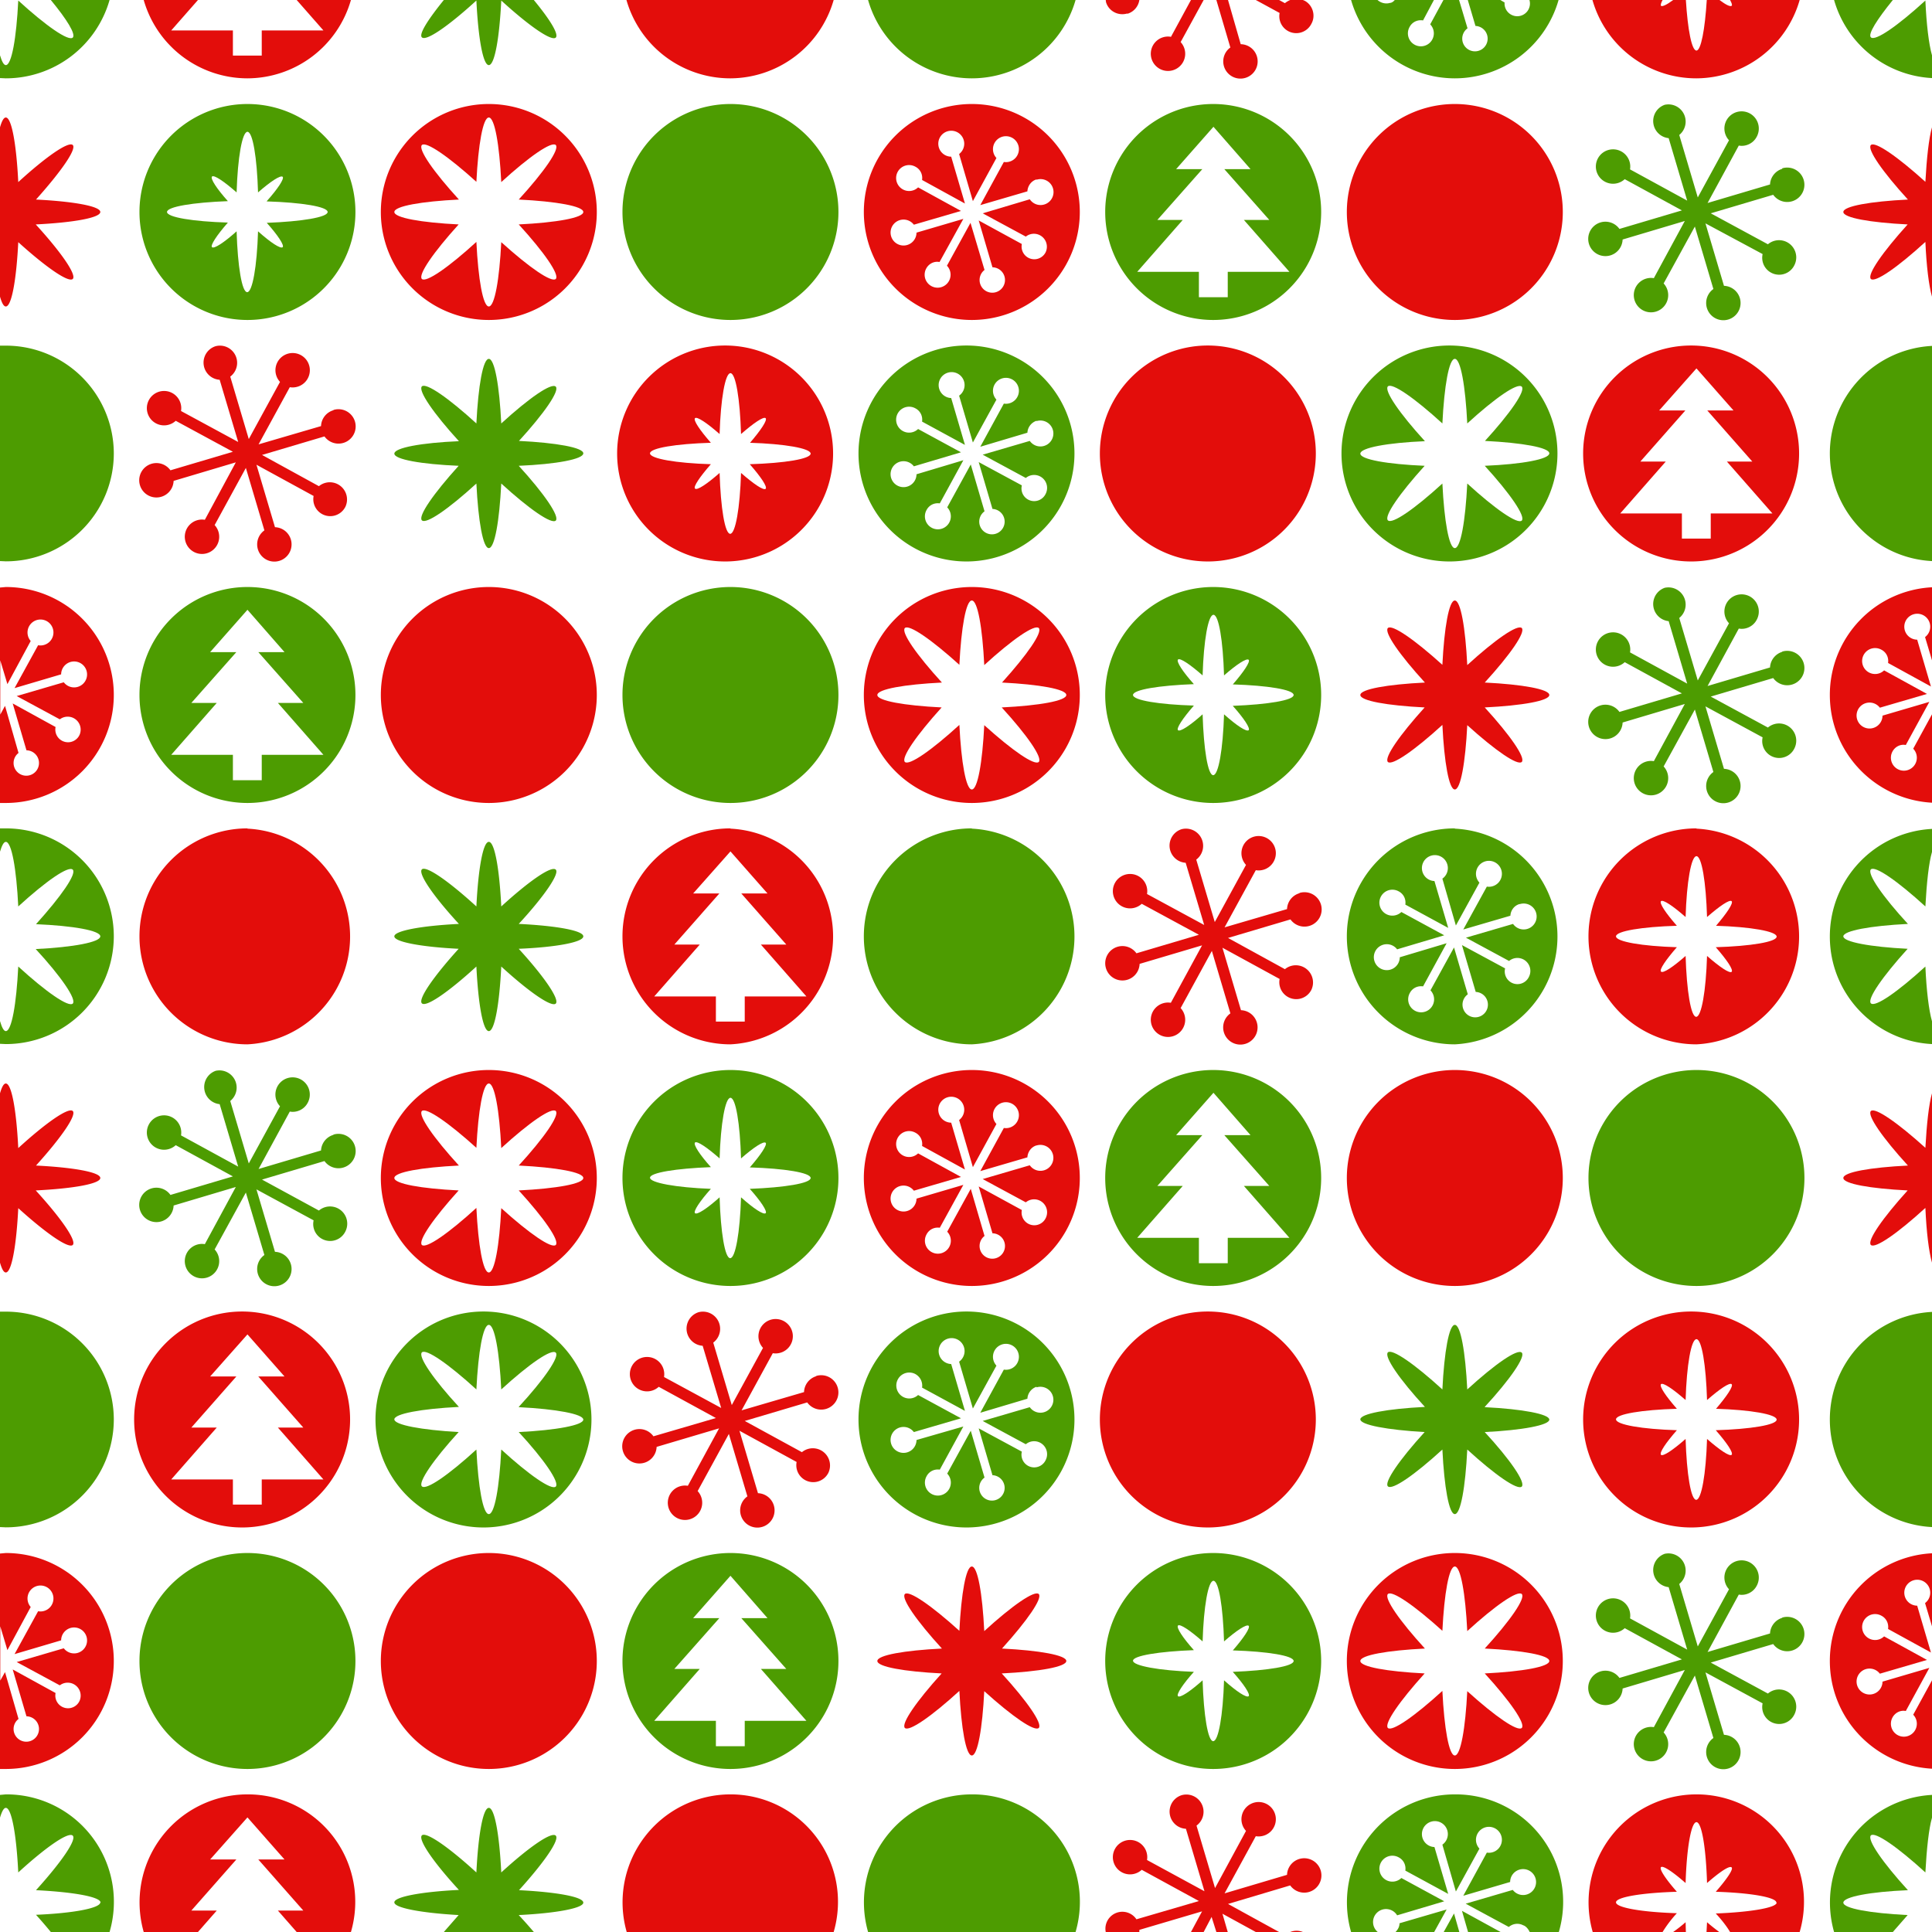 <svg xmlns="http://www.w3.org/2000/svg" id="Ebene_2" data-name="Ebene 2" viewBox="0 0 730 730">
  <defs>
    <style>
      .cls-1{fill:#e30d0b}.cls-2{fill:#fff}.cls-3{fill:#4d9c01}
    </style>
  </defs>
  <g id="_ŽÓť_8" data-name="—ŽÓť_8">
    <path d="M0 0h730v730H0z" class="cls-2"/>
    <path d="M184.7 221.8a40.8 40.8 0 1 0 0 81.6 40.8 40.8 0 0 0 0-81.6ZM367.2 221.8a40.8 40.8 0 1 0 0 81.6 40.8 40.8 0 0 0 0-81.6Z" class="cls-1"/>
    <path d="M378.6 257.9c9.5-10.5 15.4-19 13.9-20.6-1.6-1.5-10.1 4.4-20.6 14-.7-14.2-2.5-24.4-4.7-24.4s-4 10.2-4.7 24.3c-10.5-9.5-19-15.4-20.6-13.9-1.5 1.6 4.4 10.1 14 20.6-14.2.7-24.4 2.5-24.4 4.7s10.2 4 24.3 4.7c-9.5 10.5-15.4 19-13.9 20.6 1.6 1.5 10.1-4.4 20.6-14 .7 14.2 2.5 24.4 4.7 24.4s4-10.2 4.7-24.3c10.5 9.5 19 15.4 20.6 13.9 1.5-1.6-4.4-10.1-14-20.6 14.2-.7 24.4-2.5 24.4-4.7s-10.2-4-24.3-4.7Z" class="cls-2"/>
    <path d="M561 257.9c9.6-10.5 15.5-19 14-20.6-1.6-1.5-10.1 4.4-20.6 14-.7-14.2-2.5-24.4-4.7-24.4s-4 10.2-4.7 24.3c-10.5-9.5-19-15.4-20.6-13.9-1.5 1.6 4.4 10.1 14 20.6-14.2.7-24.4 2.5-24.4 4.7s10.2 4 24.3 4.7c-9.5 10.5-15.4 19-13.9 20.6 1.6 1.5 10.1-4.4 20.6-14 .7 14.2 2.5 24.4 4.7 24.4s4-10.2 4.7-24.3c10.5 9.5 19 15.4 20.6 13.9 1.5-1.6-4.4-10.1-14-20.6 14.2-.7 24.4-2.5 24.4-4.7s-10.2-4-24.3-4.7Z" class="cls-1"/>
    <path d="M458.4 221.8a40.8 40.8 0 1 0 0 81.6 40.8 40.8 0 0 0 0-81.6Z" class="cls-3"/>
    <path d="M465.9 258.5c4.1-4.7 6.6-8.5 5.9-9.2-.8-.7-4.5 1.7-9.3 5.9-.4-13.2-2-22.9-4-22.9s-3.7 9.8-4.1 22.9c-4.8-4.2-8.5-6.7-9.3-6-.7.8 1.8 4.6 6 9.3-13.2.5-23 2.1-23 4.1s9.8 3.6 23 4c-4.2 4.8-6.7 8.6-6 9.3.8.7 4.5-1.7 9.3-6 .4 13.2 2 23 4 23s3.7-9.8 4.1-23c4.8 4.3 8.5 6.7 9.3 6 .7-.7-1.8-4.5-6-9.2 13.2-.5 23-2.1 23-4.1s-9.8-3.6-23-4Z" class="cls-2"/>
    <path d="M673.4 246.3a6.5 6.5 0 0 0-4.6 5.9l-23.6 7 11.8-21.7c2.6.5 5.4-.8 6.7-3.2a6.5 6.5 0 1 0-10.4 1.2l-11.8 21.6-7-23.6a6.5 6.5 0 0 0-5.5-11.4 6.5 6.5 0 0 0 1.5 12.6l7 23.6-21.6-11.8a6.5 6.5 0 1 0-2 3.7l21.6 11.8-23.6 7a6.5 6.5 0 1 0 1.2 4l23.5-7-11.7 21.6a6.5 6.5 0 1 0 3.7 2l11.8-21.5 7 23.6a6.5 6.5 0 1 0 4-1.2l-7-23.6 21.6 11.7a6.4 6.4 0 0 0 12 4.2 6.5 6.5 0 0 0-10-7.9l-21.6-11.7 23.6-7a6.5 6.5 0 1 0 3.4-10ZM276 221.8a40.8 40.8 0 1 0 0 81.6 40.8 40.8 0 0 0 0-81.6Z" class="cls-3"/>
    <path d="M691.4 262.6c0 21.8 17.1 39.5 38.6 40.7v-81.4a40.7 40.7 0 0 0-38.6 40.7Z" class="cls-1"/>
    <path d="M727.4 240.7a4.9 4.9 0 1 0-3 1l5.2 17.7-16.2-8.9c.3-2-.6-4-2.5-5a4.9 4.9 0 1 0 1 7.8l16.2 8.9-17.8 5.2a4.9 4.9 0 1 0 1 3l17.7-5.2-8.9 16.3c-2-.4-4 .6-5 2.4a4.9 4.9 0 1 0 7.8-1l7.1-13v-20.4l-2.6-8.7Z" class="cls-2"/>
    <path d="M93.5 221.8a40.8 40.8 0 1 0 0 81.6 40.8 40.8 0 0 0 0-81.6Z" class="cls-3"/>
    <path d="m114.6 265.6-17-19.2h9.9l-14-16-14.1 16h9.9l-17 19.2h9.6l-17.2 19.6H88v9.6h10.9v-9.6h23.3L105 265.6h9.6z" class="cls-2"/>
    <path d="M43 262.6a40.8 40.8 0 0 0-40.8-40.8L0 222v81.4h2.2A40.8 40.8 0 0 0 43 262.7Z" class="cls-1"/>
    <path d="M7 284.5a4.8 4.8 0 1 0 3-1l-5.2-17.7 16.2 8.9a4.8 4.8 0 0 0 9 3.1 4.9 4.9 0 0 0-7.4-6L6.3 263l17.8-5.2a4.9 4.9 0 1 0-1-3L5.5 260l8.9-16.2a4.9 4.9 0 1 0-2.8-1.6l-8.8 16.3-2.7-9V270l1.8-3.3L7 284.5Z" class="cls-2"/>
    <path d="M549.7 404.3a40.8 40.8 0 1 0 0 81.6 40.8 40.8 0 0 0 0-81.6ZM184.7 404.3a40.8 40.8 0 1 0 0 81.6 40.8 40.8 0 0 0 0-81.6Z" class="cls-1"/>
    <path d="M196 440.4c9.6-10.5 15.5-19 14-20.6-1.6-1.5-10.1 4.4-20.6 14-.7-14.2-2.5-24.4-4.7-24.4s-4 10.2-4.7 24.3c-10.5-9.5-19-15.4-20.6-13.9-1.5 1.6 4.4 10.1 14 20.6-14.2.7-24.4 2.5-24.4 4.7s10.2 4 24.3 4.7c-9.5 10.5-15.4 19-13.9 20.6 1.6 1.5 10.1-4.4 20.6-14 .7 14.2 2.5 24.4 4.7 24.4s4-10.2 4.7-24.3c10.5 9.5 19 15.4 20.6 13.9 1.5-1.6-4.4-10.1-14-20.6 14.2-.7 24.4-2.5 24.4-4.7s-10.2-4-24.3-4.7Z" class="cls-2"/>
    <path d="M727.5 433.7c-10.5-9.5-19-15.4-20.6-13.9-1.5 1.6 4.4 10.1 14 20.6-14.2.7-24.4 2.5-24.4 4.7s10.2 4 24.3 4.7c-9.5 10.5-15.4 19-13.9 20.6 1.6 1.5 10.1-4.4 20.6-14 .4 9.1 1.3 16.5 2.5 20.7v-64c-1.2 4.2-2 11.6-2.5 20.6Z" class="cls-1"/>
    <path d="M276 404.3a40.8 40.8 0 1 0 0 81.6 40.8 40.8 0 0 0 0-81.6Z" class="cls-3"/>
    <path d="M283.4 441c4.1-4.7 6.6-8.5 5.9-9.2-.8-.7-4.5 1.7-9.3 5.9-.4-13.2-2-22.9-4-22.9s-3.7 9.8-4.1 22.9c-4.8-4.2-8.5-6.7-9.3-6-.7.8 1.8 4.6 6 9.3-13.2.5-23 2.1-23 4s9.8 3.7 23 4.2c-4.2 4.7-6.7 8.5-6 9.2.8.7 4.5-1.7 9.3-6 .4 13.2 2 23 4 23s3.7-9.8 4.1-23c4.8 4.3 8.5 6.7 9.3 6 .7-.7-1.8-4.5-6-9.2 13.2-.5 23-2.1 23-4.1s-9.8-3.6-23-4Z" class="cls-2"/>
    <path d="M126 428.8a6.5 6.5 0 0 0-4.7 5.9l-23.6 7 11.8-21.7c2.6.5 5.4-.8 6.7-3.2a6.5 6.5 0 1 0-10.4 1.2L94 439.6 87 416a6.5 6.5 0 0 0-5.5-11.4 6.5 6.5 0 0 0 1.5 12.6l7 23.6L68.4 429a6.5 6.5 0 1 0-2 3.7L88 444.5l-23.6 7a6.5 6.5 0 1 0 1.2 4l23.5-7-11.7 21.6a6.5 6.5 0 1 0 3.7 2l11.8-21.5 7 23.6a6.5 6.5 0 1 0 4-1.2l-7-23.6 21.6 11.7a6.4 6.4 0 0 0 12 4.2 6.5 6.5 0 0 0-10-7.9L99 445.7l23.6-7a6.5 6.5 0 1 0 3.4-10ZM641 404.3a40.8 40.8 0 1 0 0 81.6 40.8 40.8 0 0 0 0-81.6Z" class="cls-3"/>
    <path d="M367.2 404.3a40.8 40.8 0 1 0 0 81.6 40.8 40.8 0 0 0 0-81.6Z" class="cls-1"/>
    <path d="M391.6 432.8c-2 .6-3.3 2.5-3.4 4.5l-17.8 5.2 8.9-16.3a4.9 4.9 0 1 0-2.8-1.5l-8.9 16.3-5.2-17.8a4.9 4.9 0 1 0-3 1l5.2 17.7-16.2-8.9c.3-2-.6-4-2.5-5a4.9 4.9 0 1 0 1 7.8l16.2 8.9-17.8 5.2a4.9 4.9 0 1 0 1 3l17.7-5.2-8.9 16.2c-2-.3-4 .6-5 2.5a4.9 4.9 0 1 0 7.8-1l8.9-16.2L372 467a4.8 4.8 0 1 0 3-1l-5.2-17.7 16.3 8.9a4.8 4.8 0 0 0 9 3.1 4.9 4.9 0 0 0-7.5-6l-16.3-8.8 17.8-5.2a4.9 4.9 0 1 0 2.6-7.5Z" class="cls-2"/>
    <path d="M458.4 404.3a40.8 40.8 0 1 0 0 81.6 40.8 40.8 0 0 0 0-81.6Z" class="cls-3"/>
    <path d="m479.6 448.1-17-19.2h9.9l-14-16-14.1 16h9.9l-17 19.2h9.6l-17.2 19.6H453v9.6h10.9v-9.6h23.3L470 448.1h9.6z" class="cls-2"/>
    <path d="M2.2 480.8c2.2 0 4-10.2 4.7-24.3 10.5 9.5 19 15.4 20.6 13.9 1.5-1.6-4.4-10.1-14-20.6 14.2-.7 24.4-2.5 24.4-4.7s-10.2-4-24.3-4.7c9.5-10.5 15.4-19 13.9-20.6-1.6-1.5-10.1 4.4-20.6 14-.7-14.2-2.5-24.4-4.7-24.4-.8 0-1.5 1.3-2.2 3.7v64c.7 2.4 1.4 3.7 2.2 3.7ZM458.4 130.6a40.8 40.8 0 1 0 0 81.5 40.8 40.8 0 0 0 0-81.5Z" class="cls-1"/>
    <path d="M549.7 130.6a40.8 40.8 0 1 0 0 81.5 40.8 40.8 0 0 0 0-81.5Z" class="cls-3"/>
    <path d="M561 166.7c9.6-10.5 15.5-19 14-20.6-1.6-1.6-10.1 4.3-20.6 13.9-.7-14.2-2.5-24.4-4.7-24.4s-4 10.2-4.7 24.4c-10.5-9.6-19-15.5-20.6-14-1.5 1.6 4.4 10.2 14 20.7-14.2.6-24.4 2.5-24.4 4.7s10.2 4 24.3 4.6c-9.5 10.5-15.4 19-13.9 20.6 1.6 1.6 10.1-4.3 20.6-13.9.7 14.2 2.5 24.4 4.7 24.4s4-10.2 4.7-24.4c10.5 9.6 19 15.5 20.6 14 1.5-1.6-4.4-10.2-14-20.7 14.2-.6 24.4-2.5 24.4-4.7s-10.2-4-24.3-4.7Z" class="cls-2"/>
    <path d="M196 166.7c9.6-10.5 15.5-19 14-20.6-1.6-1.6-10.1 4.3-20.6 13.9-.7-14.2-2.5-24.4-4.7-24.4s-4 10.2-4.7 24.4c-10.5-9.6-19-15.5-20.6-14-1.5 1.6 4.4 10.2 14 20.7-14.2.6-24.4 2.5-24.4 4.7s10.2 4 24.3 4.6c-9.5 10.5-15.4 19-13.9 20.6 1.6 1.6 10.1-4.3 20.6-13.9.7 14.2 2.5 24.4 4.7 24.4s4-10.2 4.7-24.4c10.5 9.6 19 15.5 20.6 14 1.5-1.6-4.4-10.2-14-20.7 14.2-.6 24.4-2.5 24.4-4.7s-10.2-4-24.3-4.7Z" class="cls-3"/>
    <path d="M276 130.6a40.8 40.8 0 1 0 0 81.5 40.8 40.8 0 0 0 0-81.5Z" class="cls-1"/>
    <path d="M283.4 167.3c4.1-4.8 6.6-8.5 5.9-9.3-.8-.7-4.5 1.8-9.3 6-.4-13.2-2-23-4-23s-3.7 9.8-4.1 23c-4.8-4.2-8.5-6.7-9.3-6-.7.8 1.8 4.5 6 9.3-13.2.4-23 2-23 4s9.8 3.7 23 4.1c-4.2 4.8-6.7 8.5-6 9.2.8.8 4.5-1.7 9.3-5.9.4 13.2 2 23 4 23s3.7-9.8 4.1-23c4.8 4.2 8.5 6.7 9.3 6 .7-.8-1.8-4.5-6-9.3 13.2-.4 23-2 23-4s-9.8-3.7-23-4.1Z" class="cls-2"/>
    <path d="M126 155a6.5 6.5 0 0 0-4.7 6l-23.6 6.9 11.8-21.6a6.5 6.5 0 1 0-3.7-2L94 165.9l-7-23.6a6.5 6.5 0 0 0-5.5-11.5 6.5 6.5 0 0 0 1.5 12.7l7 23.5-21.6-11.7a6.5 6.5 0 1 0-2 3.7L88 170.7l-23.6 7a6.5 6.5 0 1 0 1.2 4l23.5-7-11.7 21.7a6.5 6.5 0 1 0 3.7 2l11.8-21.6 7 23.6a6.5 6.5 0 1 0 4-1.2l-7-23.6 21.6 11.8a6.4 6.4 0 0 0 12 4.1 6.5 6.5 0 0 0-10-7.8L99 171.9l23.6-7a6.5 6.5 0 1 0 3.4-10Z" class="cls-1"/>
    <path d="M367.2 130.6a40.8 40.8 0 1 0 0 81.5 40.8 40.8 0 0 0 0-81.5Z" class="cls-3"/>
    <path d="M391.6 159c-2 .7-3.3 2.5-3.4 4.5l-17.8 5.3 8.9-16.3a4.9 4.9 0 1 0-2.8-1.5l-8.9 16.2-5.2-17.7a4.9 4.9 0 1 0-3 .9l5.2 17.7-16.2-8.8c.3-2-.6-4-2.5-5a4.9 4.9 0 1 0 1 7.8l16.2 8.8-17.8 5.3a4.9 4.9 0 1 0 1 3l17.7-5.3-8.9 16.3c-2-.3-4 .6-5 2.5a4.9 4.9 0 1 0 7.8-1l8.9-16.2 5.2 17.7a4.8 4.8 0 1 0 3-.9l-5.2-17.7 16.3 8.8a4.8 4.8 0 0 0 9 3.2 4.9 4.9 0 0 0-7.5-6l-16.3-8.8 17.8-5.2a4.9 4.9 0 1 0 2.6-7.5Z" class="cls-2"/>
    <path d="M691.4 171.3c0 21.8 17.1 39.6 38.6 40.7v-81.3a40.7 40.7 0 0 0-38.6 40.7Z" class="cls-3"/>
    <path d="M641 130.6a40.8 40.8 0 1 0 0 81.5 40.8 40.8 0 0 0 0-81.5Z" class="cls-1"/>
    <path d="m662.1 174.4-17-19.3h9.9l-14-15.9-14.1 15.9h9.9l-17 19.3h9.6L612.2 194h23.3v9.5h10.9V194h23.3l-17.2-19.6h9.6z" class="cls-2"/>
    <path d="M43 171.3a40.8 40.8 0 0 0-40.8-40.7H0V212l2.2.1A40.8 40.8 0 0 0 43 171.4Z" class="cls-3"/>
    <path d="M93.5 313a40.8 40.8 0 1 0 0 81.6 40.8 40.8 0 0 0 0-81.5Z" class="cls-1"/>
    <path d="M196 349.1c9.6-10.4 15.5-19 14-20.5-1.6-1.6-10.1 4.3-20.6 13.9-.7-14.2-2.5-24.4-4.7-24.4s-4 10.2-4.7 24.4c-10.5-9.6-19-15.5-20.6-14-1.5 1.6 4.4 10.2 14 20.6-14.2.7-24.4 2.6-24.4 4.7s10.2 4 24.3 4.7c-9.5 10.5-15.4 19-13.9 20.6 1.6 1.6 10.1-4.3 20.6-13.9.7 14.2 2.5 24.4 4.7 24.4s4-10.2 4.7-24.4c10.5 9.6 19 15.5 20.6 14 1.5-1.6-4.4-10.2-14-20.7 14.2-.6 24.4-2.5 24.4-4.7s-10.2-4-24.3-4.7ZM367.2 313a40.8 40.8 0 1 0 0 81.6 40.8 40.8 0 0 0 0-81.5Z" class="cls-3"/>
    <path d="M276 313a40.8 40.8 0 1 0 0 81.6 40.8 40.8 0 0 0 0-81.5Z" class="cls-1"/>
    <path d="m297.1 356.9-17-19.3h9.9l-14-15.9-14.1 15.9h9.9l-17 19.3h9.6l-17.2 19.6h23.3v9.5h10.9v-9.5h23.3l-17.2-19.6h9.6z" class="cls-2"/>
    <path d="M691.4 353.9c0 21.7 17.1 39.5 38.6 40.6v-81.3a40.7 40.7 0 0 0-38.6 40.7Z" class="cls-3"/>
    <path d="M727.5 342.5c-10.5-9.6-19-15.5-20.6-14-1.5 1.6 4.4 10.2 14 20.6-14.2.7-24.4 2.6-24.4 4.7s10.2 4 24.3 4.7c-9.5 10.5-15.4 19-13.9 20.6 1.6 1.6 10.1-4.3 20.6-13.9.4 9 1.3 16.5 2.5 20.7v-64c-1.2 4.1-2 11.5-2.5 20.6Z" class="cls-2"/>
    <path d="M641 313a40.8 40.8 0 1 0 0 81.6 40.8 40.8 0 0 0 0-81.5Z" class="cls-1"/>
    <path d="M648.4 349.8c4.1-4.8 6.6-8.5 5.9-9.3-.8-.7-4.5 1.8-9.3 6-.4-13.2-2-23-4-23s-3.7 9.8-4.1 23c-4.8-4.2-8.5-6.7-9.3-6-.7.8 1.8 4.5 6 9.3-13.2.4-23 2-23 4s9.8 3.7 23 4.1c-4.2 4.8-6.7 8.5-6 9.2.8.8 4.5-1.7 9.3-5.9.4 13.2 2 23 4 23s3.7-9.8 4.1-23c4.8 4.2 8.5 6.7 9.3 6 .7-.8-1.8-4.5-6-9.3 13.2-.4 23-2 23-4s-9.8-3.7-23-4.1Z" class="cls-2"/>
    <path d="M491 337.5a6.5 6.5 0 0 0-4.7 6l-23.6 6.9 11.8-21.6a6.5 6.5 0 1 0-3.7-2L459 348.4l-7-23.6a6.5 6.5 0 0 0-5.5-11.5A6.5 6.5 0 0 0 448 326l7 23.5-21.6-11.7a6.5 6.5 0 1 0-2 3.7l21.6 11.7-23.6 7a6.5 6.5 0 1 0 1.2 4l23.6-7-11.8 21.7a6.5 6.5 0 1 0 3.7 2l11.8-21.6 7 23.6a6.5 6.5 0 1 0 4-1.2l-7-23.6 21.6 11.8a6.4 6.4 0 0 0 12 4.1 6.5 6.5 0 0 0-10-7.8L464 354.4l23.6-7a6.5 6.5 0 1 0 3.4-10Z" class="cls-1"/>
    <path d="M549.7 313a40.8 40.8 0 1 0 0 81.6 40.8 40.8 0 0 0 0-81.5Z" class="cls-3"/>
    <path d="M574.1 341.6c-2 .6-3.3 2.4-3.4 4.4l-17.8 5.2 8.9-16.2a4.9 4.9 0 1 0-2.8-1.5l-8.9 16.2L545 332a4.9 4.9 0 1 0-3 .9l5.2 17.7-16.2-8.8c.3-2-.6-4-2.5-5a4.9 4.9 0 1 0 1 7.8l16.2 8.8-17.8 5.3a4.9 4.9 0 1 0 1 3l17.7-5.3-8.9 16.3c-2-.3-4 .6-5 2.5a4.9 4.9 0 1 0 7.8-1l8.9-16.2 5.2 17.7a4.8 4.8 0 1 0 3-.9l-5.2-17.7 16.3 8.8a4.8 4.8 0 0 0 9 3.2 4.9 4.9 0 0 0-7.5-6l-16.3-8.8 17.8-5.2a4.9 4.9 0 1 0 2.6-7.5Z" class="cls-2"/>
    <path d="M43 353.9A40.8 40.8 0 0 0 2.2 313H0v81.4l2.2.1A40.8 40.8 0 0 0 43 354Z" class="cls-3"/>
    <path d="M2.2 389.6c2.2 0 4-10.2 4.7-24.4 10.5 9.6 19 15.5 20.6 14 1.5-1.6-4.4-10.2-14-20.6 14.2-.7 24.4-2.6 24.4-4.8s-10.2-4-24.3-4.6c9.5-10.5 15.4-19 13.9-20.6-1.6-1.6-10.1 4.3-20.6 13.9-.7-14.2-2.5-24.4-4.7-24.4-.8 0-1.5 1.4-2.2 3.7v64c.7 2.4 1.4 3.8 2.2 3.8Z" class="cls-2"/>
    <path d="M184.7 586.8a40.8 40.8 0 1 0 0 81.6 40.8 40.8 0 0 0 0-81.6ZM549.7 586.8a40.8 40.8 0 1 0 0 81.6 40.8 40.8 0 0 0 0-81.6Z" class="cls-1"/>
    <path d="M561 622.9c9.6-10.5 15.5-19 14-20.6-1.6-1.5-10.1 4.4-20.6 14-.7-14.2-2.5-24.4-4.7-24.4s-4 10.2-4.7 24.3c-10.5-9.5-19-15.4-20.6-13.9-1.5 1.6 4.4 10.1 14 20.6-14.2.7-24.4 2.5-24.4 4.7s10.2 4 24.3 4.7c-9.5 10.5-15.4 19-13.9 20.6 1.6 1.5 10.1-4.4 20.6-14 .7 14.2 2.5 24.4 4.7 24.4s4-10.2 4.7-24.3c10.5 9.5 19 15.4 20.6 13.9 1.5-1.6-4.4-10.1-14-20.6 14.2-.7 24.4-2.5 24.4-4.7s-10.2-4-24.3-4.7Z" class="cls-2"/>
    <path d="M378.6 622.9c9.5-10.5 15.4-19 13.9-20.6-1.6-1.5-10.1 4.4-20.6 14-.7-14.2-2.5-24.4-4.7-24.4s-4 10.2-4.7 24.3c-10.5-9.5-19-15.4-20.6-13.9-1.5 1.6 4.4 10.1 14 20.6-14.2.7-24.4 2.5-24.4 4.7s10.2 4 24.3 4.7c-9.5 10.5-15.4 19-13.9 20.6 1.6 1.5 10.1-4.4 20.6-14 .7 14.2 2.5 24.4 4.7 24.4s4-10.2 4.7-24.3c10.5 9.5 19 15.4 20.6 13.9 1.5-1.6-4.4-10.1-14-20.6 14.2-.7 24.4-2.5 24.4-4.7s-10.2-4-24.3-4.7Z" class="cls-1"/>
    <path d="M458.4 586.8a40.8 40.8 0 1 0 0 81.6 40.8 40.8 0 0 0 0-81.6Z" class="cls-3"/>
    <path d="M465.9 623.5c4.1-4.7 6.6-8.5 5.9-9.2-.8-.7-4.5 1.7-9.3 5.9-.4-13.2-2-22.9-4-22.9s-3.7 9.8-4.1 22.9c-4.8-4.2-8.5-6.7-9.3-6-.7.8 1.8 4.6 6 9.3-13.2.5-23 2.1-23 4s9.8 3.7 23 4.2c-4.2 4.7-6.7 8.5-6 9.2.8.7 4.5-1.7 9.3-6 .4 13.2 2 23 4 23s3.7-9.8 4.1-23c4.8 4.3 8.5 6.7 9.3 6 .7-.7-1.8-4.5-6-9.2 13.2-.5 23-2.1 23-4.1s-9.8-3.6-23-4Z" class="cls-2"/>
    <path d="M673.4 611.3a6.5 6.5 0 0 0-4.6 5.9l-23.6 7 11.8-21.7c2.6.5 5.4-.8 6.7-3.2a6.5 6.5 0 1 0-10.4 1.2l-11.8 21.6-7-23.6a6.5 6.5 0 0 0-5.5-11.4 6.5 6.5 0 0 0 1.5 12.6l7 23.6-21.6-11.8a6.5 6.5 0 1 0-2 3.7l21.6 11.8-23.6 7a6.5 6.5 0 1 0 1.2 4l23.5-7-11.7 21.6a6.5 6.5 0 1 0 3.7 2l11.8-21.5 7 23.6a6.5 6.5 0 1 0 4-1.2l-7-23.6 21.6 11.7a6.4 6.4 0 0 0 12 4.2 6.5 6.5 0 0 0-10-7.9l-21.6-11.7 23.6-7a6.5 6.5 0 1 0 3.4-10ZM93.5 586.8a40.8 40.8 0 1 0 0 81.6 40.8 40.8 0 0 0 0-81.6Z" class="cls-3"/>
    <path d="M691.4 627.6c0 21.8 17.1 39.5 38.6 40.7v-81.4a40.7 40.7 0 0 0-38.6 40.7Z" class="cls-1"/>
    <path d="M727.4 605.7a4.9 4.9 0 1 0-3 1l5.2 17.7-16.2-8.9c.3-2-.6-4-2.5-5a4.9 4.9 0 1 0 1 7.8l16.2 8.9-17.8 5.2a4.9 4.9 0 1 0 1 3l17.7-5.2-8.9 16.3c-2-.4-4 .6-5 2.4a4.9 4.9 0 1 0 7.8-1l7.1-13v-20.4l-2.6-8.7Z" class="cls-2"/>
    <path d="M276 586.8a40.8 40.8 0 1 0 0 81.6 40.8 40.8 0 0 0 0-81.6Z" class="cls-3"/>
    <path d="m297.1 630.6-17-19.2h9.9l-14-16-14.1 16h9.9l-17 19.2h9.6l-17.2 19.6h23.3v9.6h10.9v-9.6h23.3l-17.2-19.6h9.6z" class="cls-2"/>
    <path d="M43 627.6a40.8 40.8 0 0 0-40.8-40.8L0 587v81.4h2.2A40.8 40.8 0 0 0 43 627.7Z" class="cls-1"/>
    <path d="M7 649.5a4.8 4.8 0 1 0 3-1l-5.2-17.7 16.2 8.9a4.8 4.8 0 0 0 9 3.1 4.9 4.9 0 0 0-7.4-6L6.3 628l17.8-5.2a4.9 4.9 0 1 0-1-3L5.5 625l8.9-16.2a4.9 4.9 0 1 0-2.8-1.6l-8.8 16.3-2.7-9V635l1.8-3.2L7 649.5Z" class="cls-2"/>
    <path d="M549.7 39.3a40.8 40.8 0 1 0 0 81.6 40.8 40.8 0 0 0 0-81.6ZM184.7 39.3a40.8 40.8 0 1 0 0 81.6 40.8 40.8 0 0 0 0-81.6Z" class="cls-1"/>
    <path d="M196 75.4c9.6-10.5 15.5-19 14-20.6-1.6-1.5-10.1 4.4-20.6 14-.7-14.2-2.5-24.4-4.7-24.4s-4 10.2-4.7 24.3c-10.5-9.5-19-15.4-20.6-13.9-1.5 1.6 4.4 10.1 14 20.6-14.2.7-24.4 2.5-24.4 4.7s10.2 4 24.3 4.7c-9.5 10.5-15.4 19-13.9 20.6 1.6 1.5 10.1-4.4 20.6-14 .7 14.2 2.5 24.4 4.7 24.4s4-10.2 4.7-24.3c10.5 9.5 19 15.4 20.6 13.9 1.5-1.6-4.4-10.1-14-20.6 14.2-.7 24.4-2.5 24.4-4.7s-10.2-4-24.3-4.7Z" class="cls-2"/>
    <path d="M727.5 68.7c-10.5-9.5-19-15.4-20.6-13.9-1.5 1.6 4.4 10.1 14 20.6-14.2.7-24.4 2.5-24.4 4.7s10.2 4 24.3 4.7c-9.5 10.5-15.4 19-13.9 20.6 1.6 1.5 10.1-4.4 20.6-14 .4 9.1 1.3 16.5 2.5 20.7v-64c-1.2 4.2-2 11.6-2.5 20.6Z" class="cls-1"/>
    <path d="M93.5 39.3a40.8 40.8 0 1 0 0 81.6 40.8 40.8 0 0 0 0-81.6Z" class="cls-3"/>
    <path d="M100.8 76c4.2-4.7 6.7-8.5 6-9.2-.8-.7-4.5 1.7-9.3 5.9-.4-13.2-2-22.9-4-22.9s-3.7 9.8-4.1 22.9c-4.8-4.2-8.5-6.7-9.3-6-.7.8 1.8 4.6 6 9.3-13.2.5-23 2.1-23 4.1s9.8 3.6 23 4c-4.2 4.8-6.7 8.6-6 9.3.8.7 4.5-1.7 9.3-6 .4 13.2 2 23 4 23s3.7-9.8 4.1-23c4.8 4.3 8.5 6.7 9.3 6 .7-.7-1.8-4.5-6-9.2 13.2-.5 23-2.1 23-4.1s-9.8-3.6-23-4Z" class="cls-2"/>
    <path d="M673.4 63.8a6.5 6.5 0 0 0-4.6 5.9l-23.6 7L657 55c2.6.5 5.4-.8 6.7-3.2a6.5 6.5 0 1 0-10.4 1.2l-11.8 21.6-7-23.6a6.5 6.5 0 0 0-5.5-11.4 6.5 6.5 0 0 0 1.5 12.6l7 23.6L615.9 64a6.5 6.5 0 1 0-2 3.7l21.6 11.8-23.6 7a6.5 6.5 0 1 0 1.2 4l23.5-7-11.7 21.6a6.5 6.5 0 1 0 3.7 2l11.8-21.5 7 23.6a6.5 6.5 0 1 0 4-1.2l-7-23.6L666 96a6.4 6.4 0 0 0 12 4.2 6.5 6.5 0 0 0-10-7.9l-21.6-11.7 23.6-7a6.5 6.5 0 1 0 3.4-10ZM276 39.3a40.8 40.8 0 1 0 0 81.6 40.8 40.8 0 0 0 0-81.6Z" class="cls-3"/>
    <path d="M367.2 39.3a40.8 40.8 0 1 0 0 81.6 40.8 40.8 0 0 0 0-81.6Z" class="cls-1"/>
    <path d="M391.6 67.8c-2 .6-3.3 2.5-3.4 4.5l-17.8 5.2 8.9-16.3a4.9 4.9 0 1 0-2.8-1.5L367.6 76l-5.2-17.8a4.9 4.9 0 1 0-3 1l5.2 17.7-16.2-8.9c.3-2-.6-4-2.5-5a4.9 4.9 0 1 0 1 7.8l16.2 8.9-17.8 5.2a4.9 4.9 0 1 0 1 3l17.7-5.2L355 99c-2-.4-4 .6-5 2.4a4.9 4.9 0 1 0 7.8-1l8.9-16.2L372 102a4.8 4.8 0 1 0 3-1l-5.2-17.7 16.3 8.9a4.8 4.8 0 0 0 9 3.1 4.9 4.9 0 0 0-7.5-5.9l-16.3-8.8 17.8-5.3a4.9 4.9 0 1 0 2.6-7.4Z" class="cls-2"/>
    <path d="M458.4 39.3a40.8 40.8 0 1 0 0 81.6 40.8 40.8 0 0 0 0-81.6Z" class="cls-3"/>
    <path d="m479.6 83.1-17-19.2h9.9l-14-16-14.1 16h9.9l-17 19.2h9.6l-17.2 19.6H453v9.6h10.9v-9.6h23.3L470 83.1h9.6z" class="cls-2"/>
    <path d="M2.2 115.8c2.2 0 4-10.2 4.7-24.3 10.5 9.5 19 15.4 20.6 13.9 1.5-1.6-4.4-10.1-14-20.6 14.2-.7 24.4-2.5 24.4-4.7s-10.2-4-24.3-4.7C23 64.9 29 56.4 27.5 54.8c-1.6-1.5-10.1 4.4-20.6 14-.7-14.2-2.5-24.4-4.7-24.4-.8 0-1.5 1.3-2.2 3.7v64c.7 2.4 1.4 3.7 2.2 3.7ZM458.4 495.6a40.8 40.8 0 1 0 0 81.5 40.8 40.8 0 0 0 0-81.5Z" class="cls-1"/>
    <path d="M184.7 495.6a40.8 40.8 0 1 0 0 81.5 40.8 40.8 0 0 0 0-81.5Z" class="cls-3"/>
    <path d="M196 531.6c9.6-10.4 15.5-19 14-20.5-1.6-1.6-10.1 4.3-20.6 13.9-.7-14.2-2.5-24.4-4.7-24.4s-4 10.2-4.7 24.4c-10.5-9.6-19-15.5-20.6-14-1.5 1.6 4.4 10.2 14 20.6-14.2.7-24.4 2.6-24.4 4.7s10.2 4 24.3 4.8c-9.5 10.4-15.4 19-13.9 20.5 1.6 1.6 10.1-4.3 20.6-13.9.7 14.2 2.5 24.4 4.7 24.4s4-10.2 4.7-24.4c10.5 9.6 19 15.5 20.6 14 1.5-1.6-4.4-10.2-14-20.6 14.2-.7 24.4-2.6 24.4-4.7s-10.2-4-24.3-4.7Z" class="cls-2"/>
    <path d="M561 531.6c9.6-10.4 15.5-19 14-20.5-1.6-1.6-10.1 4.3-20.6 13.9-.7-14.2-2.5-24.4-4.7-24.4s-4 10.2-4.7 24.4c-10.5-9.6-19-15.5-20.6-14-1.5 1.6 4.4 10.2 14 20.6-14.2.7-24.4 2.6-24.4 4.7s10.2 4 24.3 4.8c-9.5 10.4-15.4 19-13.9 20.5 1.6 1.6 10.1-4.3 20.6-13.9.7 14.2 2.5 24.4 4.7 24.4s4-10.2 4.7-24.4c10.5 9.6 19 15.5 20.6 14 1.5-1.6-4.4-10.2-14-20.6 14.2-.7 24.4-2.6 24.4-4.7s-10.2-4-24.3-4.7Z" class="cls-3"/>
    <path d="M641 495.6a40.8 40.8 0 1 0 0 81.5 40.8 40.8 0 0 0 0-81.5Z" class="cls-1"/>
    <path d="M648.4 532.3c4.1-4.8 6.6-8.5 5.9-9.3-.8-.7-4.5 1.8-9.3 6-.4-13.2-2-23-4-23s-3.7 9.8-4.1 23c-4.8-4.2-8.5-6.7-9.3-6-.7.8 1.8 4.5 6 9.3-13.2.4-23 2-23 4s9.8 3.7 23 4.1c-4.2 4.8-6.7 8.5-6 9.3.8.7 4.5-1.8 9.3-6 .4 13.2 2 23 4 23s3.7-9.8 4.1-23c4.8 4.2 8.5 6.7 9.3 6 .7-.8-1.8-4.5-6-9.3 13.2-.4 23-2 23-4s-9.8-3.7-23-4.1Z" class="cls-2"/>
    <path d="M308.4 520a6.5 6.5 0 0 0-4.6 6l-23.6 6.9 11.8-21.6a6.5 6.5 0 1 0-3.7-2l-11.8 21.6-7-23.6a6.5 6.5 0 0 0-5.5-11.5 6.5 6.5 0 0 0 1.5 12.7l7 23.5-21.6-11.7a6.5 6.5 0 1 0-2 3.7l21.6 11.8-23.6 6.9a6.5 6.5 0 1 0 1.2 4l23.6-7-11.8 21.7a6.5 6.5 0 1 0 3.7 2l11.8-21.6 7 23.6a6.5 6.5 0 1 0 4-1.2l-7-23.6 21.6 11.8a6.4 6.4 0 0 0 12 4.1 6.5 6.5 0 0 0-10-7.8l-21.6-11.8 23.6-7a6.5 6.5 0 1 0 3.4-10Z" class="cls-1"/>
    <path d="M367.2 495.6a40.8 40.8 0 1 0 0 81.5 40.8 40.8 0 0 0 0-81.5Z" class="cls-3"/>
    <path d="M391.6 524c-2 .7-3.3 2.5-3.4 4.5l-17.8 5.3 8.9-16.3a4.9 4.9 0 1 0-2.8-1.5l-8.9 16.2-5.2-17.7a4.9 4.9 0 1 0-3 .9l5.2 17.7-16.2-8.8c.3-2-.6-4-2.5-5.1a4.9 4.9 0 1 0 1 7.9l16.2 8.8-17.8 5.2a4.9 4.9 0 1 0 1 3L364 539l-8.9 16.3c-2-.3-4 .6-5 2.5a4.9 4.9 0 1 0 7.8-1l8.9-16.2 5.2 17.7a4.8 4.8 0 1 0 3-.9l-5.2-17.7 16.3 8.8a4.8 4.8 0 0 0 9 3.2 4.9 4.9 0 0 0-7.5-6l-16.3-8.8 17.8-5.2a4.9 4.9 0 1 0 2.6-7.5Z" class="cls-2"/>
    <path d="M691.4 536.4c0 21.7 17.1 39.5 38.6 40.6v-81.3a40.7 40.7 0 0 0-38.6 40.7Z" class="cls-3"/>
    <path d="M93.5 495.6a40.8 40.8 0 1 0 0 81.5 40.8 40.8 0 0 0 0-81.5Z" class="cls-1"/>
    <path d="m114.6 539.4-17-19.3h9.9l-14-15.9-14.1 15.9h9.9l-17 19.3h9.6L64.7 559H88v9.5h10.9V559h23.3L105 539.4h9.6z" class="cls-2"/>
    <path d="M43 536.4a40.8 40.8 0 0 0-40.8-40.8H0V577l2.2.1A40.8 40.8 0 0 0 43 536.3Z" class="cls-3"/>
    <path d="M276 29.6A40.8 40.8 0 0 0 315 0h-78.3a40.8 40.8 0 0 0 39.1 29.6Z" class="cls-1"/>
    <path d="M159.4 14.1C161 15.7 169.5 9.8 180 .2c.7 14.2 2.5 24.4 4.7 24.4s4-10.2 4.7-24.4c10.5 9.6 19 15.5 20.6 14 1.2-1.3-2.2-6.8-8.3-14.2h-34c-6 7.4-9.5 12.9-8.3 14.1ZM367.2 29.6A40.8 40.8 0 0 0 406.4 0H328a40.8 40.8 0 0 0 39.2 29.6Z" class="cls-3"/>
    <path d="M93.5 29.6A40.8 40.8 0 0 0 132.6 0H54.3a40.8 40.8 0 0 0 39.1 29.6Z" class="cls-1"/>
    <path d="M88 11.5V21h10.9v-9.5h23.3L112.1 0H74.8L64.7 11.5H88z" class="cls-2"/>
    <path d="M693 0a40.7 40.7 0 0 0 37 29.5V0h-37Z" class="cls-3"/>
    <path d="M715.2 0c-6 7.4-9.5 12.9-8.3 14.1 1.6 1.6 10.1-4.3 20.6-13.9.4 9 1.3 16.5 2.5 20.7V0h-14.8Z" class="cls-2"/>
    <path d="M41.4 0H0v29.5l2.2.1A40.8 40.8 0 0 0 41.4 0Z" class="cls-3"/>
    <path d="M2.2 24.6c2.2 0 4-10.2 4.7-24.4 10.5 9.6 19 15.5 20.6 14 1.2-1.3-2.2-6.8-8.3-14.2H0v20.9c.7 2.3 1.4 3.7 2.2 3.7Z" class="cls-2"/>
    <path d="M641 29.6A40.8 40.8 0 0 0 680 0h-78.3A40.8 40.8 0 0 0 641 29.6Z" class="cls-1"/>
    <path d="M654.3 2.2c.3-.3 0-1.1-.6-2.2h-4c2.4 1.8 4 2.6 4.6 2.2ZM627.6 2.2c.5.4 2.2-.4 4.6-2.2h-4c-.6 1.1-.8 1.9-.6 2.2ZM641 19.1c1.7 0 3.2-7.9 3.9-19.1H637c.7 11.2 2.2 19.1 4 19.1Z" class="cls-2"/>
    <path d="M483.5 4.9a6.4 6.4 0 0 0 12 4.1c1.7-3 .6-7-2.5-8.7l-.7-.3h-4.8c-.7.3-1.4.7-2 1.2L483.3 0h-8.8l9 4.9ZM426 5.2a6.4 6.4 0 0 0 4.5-5.2h-12.7l.1.8c1 3.4 4.6 5.3 8 4.3ZM442.4 13.9a6.5 6.5 0 1 0 3.7 2L454.8 0H450l-7.6 14ZM464.8 18a6.5 6.5 0 1 0 4-1.3L464 0h-4.4l5.3 18Z" class="cls-1"/>
    <path d="M549.7 29.6A40.8 40.8 0 0 0 588.9 0h-78.4a40.8 40.8 0 0 0 39.2 29.6Z" class="cls-3"/>
    <path d="M554.5 10.7a4.8 4.8 0 1 0 3-.9L554.6 0h-3.3l3.2 10.7ZM568.5 1a4.8 4.8 0 1 0 9.4-1h-11l1.7 1ZM525.3 1.1C526 1 526.6.5 527 0h-6.5c1.2 1.1 3 1.6 4.7 1.1ZM537.6 7.7c-2-.3-4 .6-5 2.5a4.9 4.9 0 1 0 7.8-1l5-9.2h-3.6l-4.1 7.7Z" class="cls-2"/>
    <path d="M276 678a40.8 40.8 0 0 0-39.2 52H315a40.6 40.6 0 0 0-39.2-52Z" class="cls-1"/>
    <path d="M220.4 718.9c0-2.2-10.2-4-24.3-4.7 9.5-10.5 15.4-19 13.9-20.6-1.6-1.6-10.1 4.3-20.6 13.9-.7-14.2-2.5-24.4-4.7-24.4s-4 10.2-4.7 24.4c-10.5-9.6-19-15.5-20.6-14-1.5 1.6 4.4 10.2 14 20.6-14.2.7-24.4 2.6-24.4 4.7s10.2 4 24.3 4.8l-5.6 6.4h34a180 180 0 0 0-5.7-6.4c14.2-.7 24.4-2.6 24.4-4.7ZM367.2 678a40.8 40.8 0 0 0-39.2 52h78.4a40.6 40.6 0 0 0-39.2-52Z" class="cls-3"/>
    <path d="M93.5 678a40.8 40.8 0 0 0-39.2 52h78.3a40.6 40.6 0 0 0-39.2-52Z" class="cls-1"/>
    <path d="m114.6 721.9-17-19.3h9.9l-14-15.9-14.1 15.9h9.9l-17 19.3h9.6l-7.1 8.1h37.3l-7.1-8.1h9.6z" class="cls-2"/>
    <path d="M730 678.2a40.7 40.7 0 0 0-37 51.8h37v-51.8Z" class="cls-3"/>
    <path d="M730 686.8c-1.2 4.2-2 11.6-2.5 20.7-10.5-9.6-19-15.5-20.6-14-1.5 1.6 4.4 10.2 14 20.7-14.2.6-24.4 2.5-24.4 4.7s10.2 4 24.3 4.7l-5.6 6.4H730v-43.2Z" class="cls-2"/>
    <path d="m2.2 678-2.2.2V730h41.4a40.6 40.6 0 0 0-39.2-52Z" class="cls-3"/>
    <path d="M38 718.9c0-2.2-10.3-4-24.4-4.7 9.5-10.5 15.4-19 13.9-20.6-1.6-1.6-10.1 4.3-20.6 13.9-.7-14.2-2.5-24.4-4.7-24.4-.8 0-1.5 1.4-2.2 3.7V730h19.2a180 180 0 0 0-5.6-6.5c14.1-.6 24.3-2.5 24.3-4.7Z" class="cls-2"/>
    <path d="M641 678a40.8 40.8 0 0 0-39.2 52H680a40.6 40.6 0 0 0-39.1-52Z" class="cls-1"/>
    <path d="M671.2 718.9c0-2-9.7-3.7-22.9-4.1 4.2-4.8 6.7-8.5 6-9.2-.8-.8-4.5 1.7-9.3 5.9-.4-13.2-2-23-4-23s-3.7 9.8-4.1 23c-4.8-4.2-8.5-6.7-9.3-6-.7.8 1.8 4.5 6 9.3-13.2.4-23 2-23 4s9.8 3.7 23 4.1a46.7 46.7 0 0 0-5.4 7.1h4c1.4-1 3-2.2 4.7-3.7l.1 3.7h7.8l.2-3.7c1.7 1.5 3.3 2.7 4.6 3.7h4.1c-1-1.7-2.8-4.2-5.4-7 13.2-.5 23-2.2 23-4.1Z" class="cls-2"/>
    <path d="m464 719.4 23.5-7a6.5 6.5 0 1 0-1.2-4l-23.6 7 11.8-21.6a6.5 6.5 0 1 0-3.7-2l-11.7 21.6-7-23.6a6.5 6.5 0 0 0-5.6-11.5 6.5 6.5 0 0 0 1.6 12.7l7 23.6-21.7-11.8a6.5 6.5 0 1 0-2 3.7l21.6 11.8-23.6 6.9a6.4 6.4 0 0 0-11.6 4.8h12.7v-.8l23.7-7-4.2 7.8h4.8l3-5.7 1.8 5.7h4.3l-2-6.9 12.6 6.9h8.8L464 719.4ZM487.5 730h4.8a6.4 6.4 0 0 0-4.8 0Z" class="cls-1"/>
    <path d="M549.7 678a40.8 40.8 0 0 0-39.2 52H589a40.6 40.6 0 0 0-39.2-52Z" class="cls-3"/>
    <path d="M575.6 727.5c-1.8-1-4-.7-5.5.6l-16.3-8.8 17.8-5.2a4.9 4.9 0 1 0-1-3l-17.7 5.2 8.9-16.3a4.9 4.9 0 1 0-2.8-1.5l-8.9 16.2L545 697a4.9 4.9 0 1 0-3 .9l5.2 17.7-16.2-8.8c.3-2-.6-4-2.5-5a4.9 4.9 0 1 0 1 7.8l16.2 8.8-17.8 5.3a4.9 4.9 0 1 0-7.2 6.4h6.5c1-1 1.6-2.1 1.6-3.4l17.8-5.2-4.7 8.5h3.6l3.9-7 2 7h3.3l-2.3-8 14.6 8h11c-.5-1-1.2-2-2.3-2.5Z" class="cls-2"/>
  </g>
</svg>
